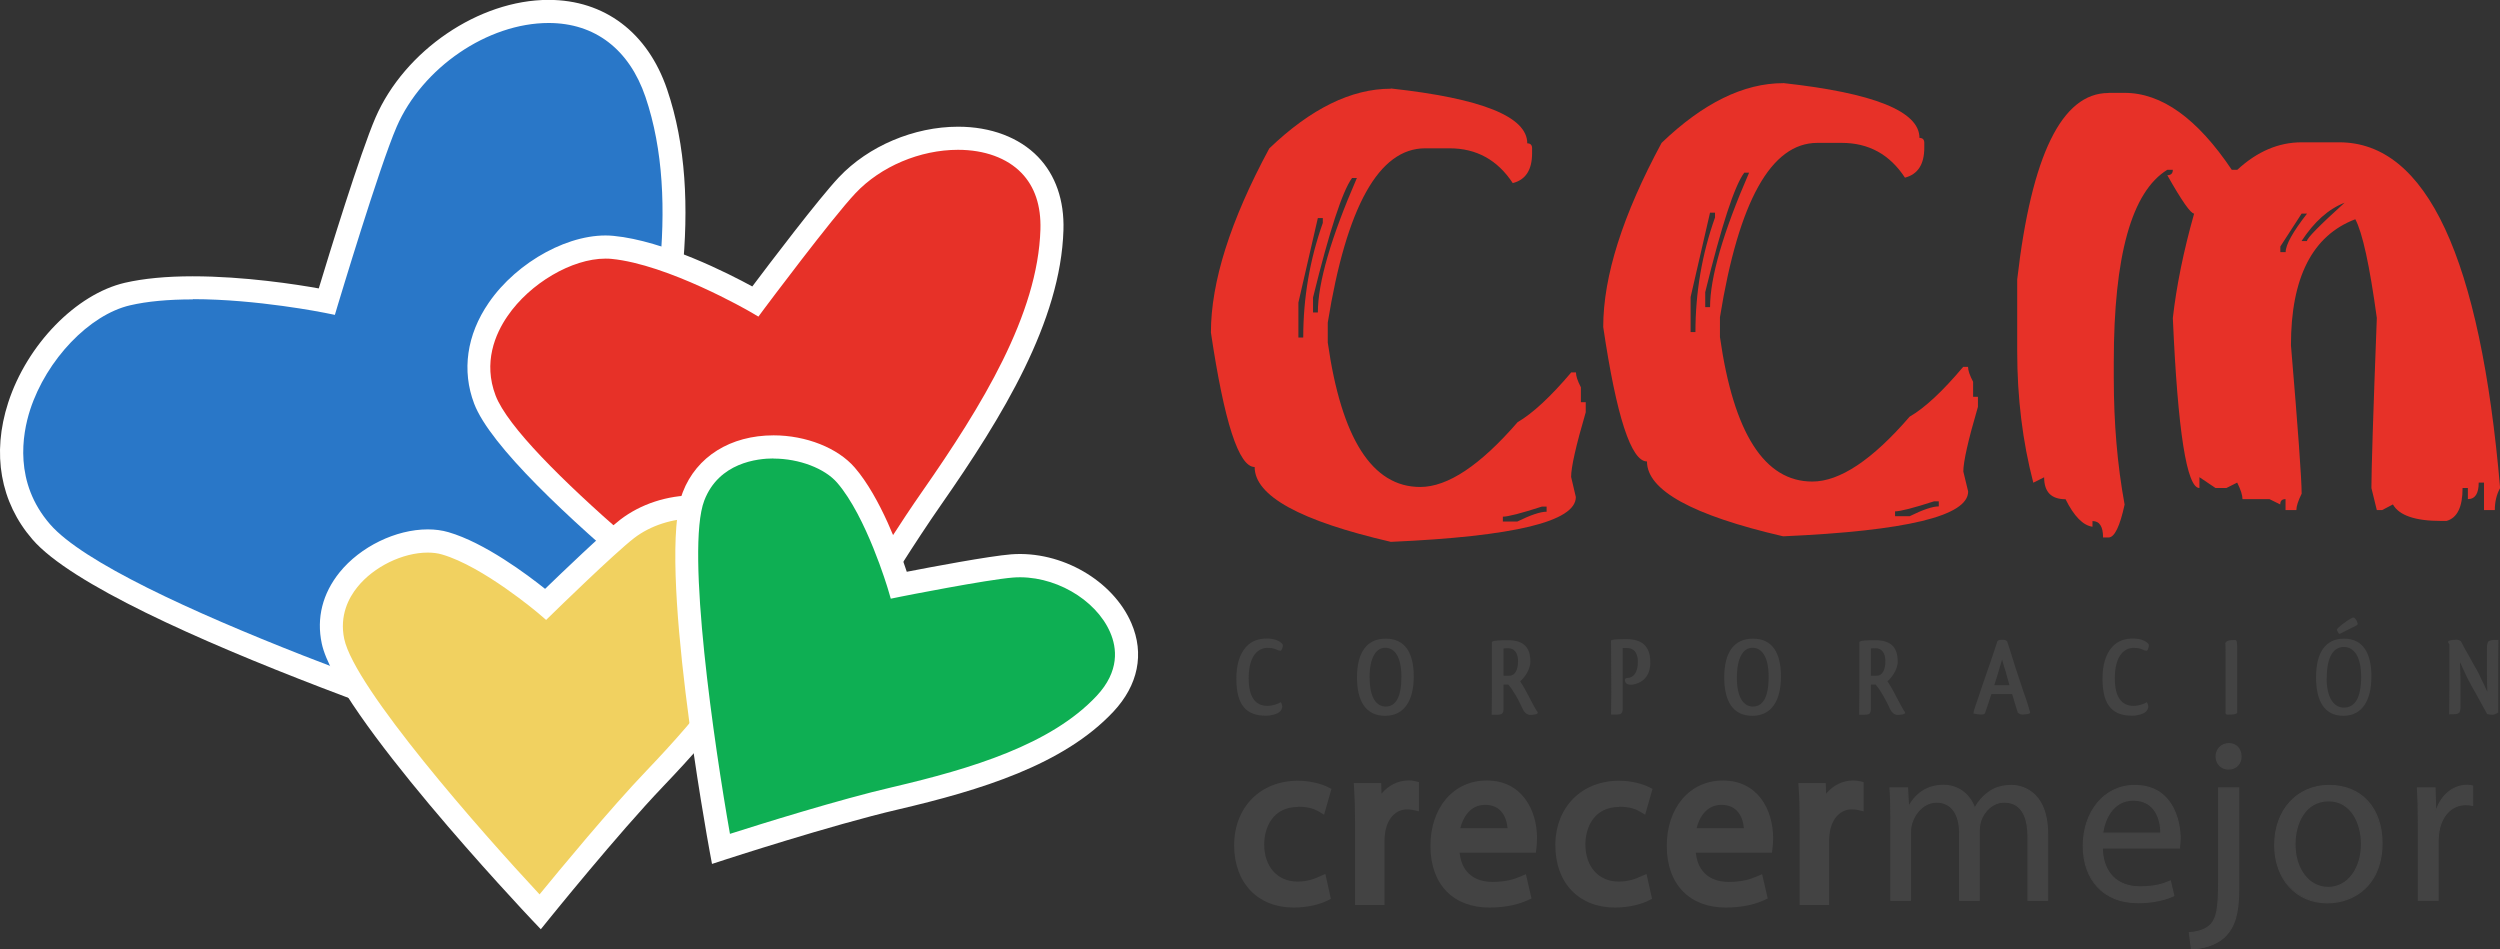 <svg xmlns="http://www.w3.org/2000/svg" width="158" height="60" viewBox="0 0 158 60" fill="none"><rect x="0" y="0" width="158" height="60" fill="#333333" stroke="none"/><g clip-path="url(#clip0_2212_1713)"><path d="M36.072 48.21C36.072 48.21 7.37 39.129 2.605 33.61C-2.168 28.098 3.107 19.725 8.061 18.579C12.856 17.477 20.655 19.061 20.655 19.061C20.655 19.061 23.274 10.315 24.402 7.724C27.472 0.657 38.516 -2.825 41.477 5.891C43.973 13.228 41.739 22.798 39.913 29.734C38.094 36.661 36.064 48.21 36.064 48.21H36.072Z" fill="#2977C8"></path><path d="M36.639 49.152L35.846 48.904C34.667 48.531 6.89 39.698 2.052 34.092C0.015 31.741 -0.524 28.668 0.517 25.448C1.71 21.769 4.816 18.586 7.894 17.871C9.072 17.601 10.513 17.462 12.179 17.462C15.46 17.462 18.771 17.98 20.146 18.228C20.771 16.162 22.765 9.665 23.732 7.431C25.573 3.19 30.273 -0.007 34.667 -0.007C38.211 -0.007 40.939 2.059 42.161 5.65C44.562 12.702 42.838 21.477 40.611 29.909C38.822 36.727 36.799 48.21 36.777 48.327L36.632 49.145L36.639 49.152ZM12.186 18.922C10.629 18.922 9.298 19.046 8.229 19.294C5.653 19.886 2.939 22.725 1.906 25.893C1.397 27.47 0.88 30.5 3.158 33.128C7.305 37.924 30.877 45.75 35.504 47.254C36.006 44.48 37.694 35.355 39.215 29.544C41.375 21.331 43.063 12.812 40.793 6.125C39.767 3.117 37.599 1.453 34.675 1.453C30.826 1.453 26.694 4.27 25.071 8.008C23.973 10.534 21.383 19.177 21.353 19.265L21.164 19.9L20.517 19.769C20.473 19.761 16.239 18.907 12.194 18.907L12.186 18.922Z" fill="white"></path><path d="M51.044 44.02C51.044 44.02 32.616 30.427 30.644 25.251C28.672 20.075 34.784 15.257 38.705 15.63C42.496 15.987 47.741 19.046 47.741 19.046C47.741 19.046 52.026 13.308 53.547 11.695C57.701 7.293 66.694 7.446 66.483 14.513C66.301 20.462 62.081 26.887 58.865 31.493C55.657 36.099 51.044 44.013 51.044 44.013V44.02Z" fill="#E73128"></path><path d="M51.263 45.093L50.615 44.611C49.859 44.049 31.997 30.836 29.968 25.514C29.175 23.426 29.495 21.163 30.884 19.141C32.689 16.506 36.115 14.644 38.778 14.907C41.979 15.213 46.061 17.294 47.545 18.104C48.636 16.652 51.743 12.556 53.023 11.198C54.886 9.227 57.767 8.008 60.553 8.008C62.62 8.008 64.417 8.687 65.603 9.914C66.709 11.06 67.269 12.659 67.21 14.542C67.036 20.309 63.384 26.302 59.462 31.924C56.305 36.45 51.714 44.312 51.67 44.392L51.263 45.093ZM38.262 16.345C36.152 16.345 33.496 17.9 32.078 19.973C31.292 21.112 30.528 22.915 31.321 24.996C32.82 28.916 45.333 38.851 50.826 42.954C52.034 40.91 55.635 34.858 58.269 31.084C62.059 25.653 65.595 19.886 65.755 14.498C65.799 13.002 65.399 11.797 64.555 10.928C63.646 9.987 62.22 9.468 60.546 9.468C58.145 9.468 55.664 10.52 54.071 12.206C52.594 13.768 48.36 19.433 48.316 19.491L47.931 20.01L47.37 19.681C47.32 19.652 42.212 16.703 38.633 16.36C38.509 16.345 38.385 16.345 38.262 16.345Z" fill="white"></path><path d="M34.143 57.627C34.143 57.627 21.935 44.721 21.048 40.516C20.16 36.311 25.26 33.508 28.141 34.333C30.92 35.136 34.493 38.187 34.493 38.187C34.493 38.187 38.334 34.435 39.651 33.42C43.245 30.653 49.924 32.026 48.971 37.37C48.17 41.859 44.3 46.159 41.39 49.21C38.472 52.262 34.151 57.627 34.151 57.627H34.143Z" fill="#F1D160"></path><path d="M34.187 58.737L33.612 58.131C33.11 57.598 21.252 45.027 20.335 40.669C19.993 39.056 20.386 37.508 21.462 36.172C22.772 34.552 25.013 33.457 27.035 33.457C27.501 33.457 27.938 33.515 28.338 33.632C30.63 34.296 33.336 36.326 34.449 37.216C35.519 36.18 38.13 33.676 39.2 32.843C40.495 31.851 42.168 31.303 43.907 31.303C45.908 31.303 47.654 32.026 48.709 33.296C49.633 34.406 49.968 35.866 49.676 37.501C48.898 41.888 45.479 45.969 41.899 49.714C39.04 52.707 34.74 58.036 34.697 58.087L34.173 58.737H34.187ZM27.035 34.924C25.449 34.924 23.623 35.815 22.59 37.099C22.037 37.778 21.448 38.903 21.753 40.37C22.408 43.48 30.411 52.568 34.1 56.525C35.351 54.999 38.553 51.116 40.859 48.707C44.278 45.122 47.538 41.253 48.251 37.245C48.469 36.026 48.251 35.012 47.596 34.23C46.832 33.311 45.45 32.763 43.907 32.763C42.503 32.763 41.106 33.216 40.08 34.004C38.814 34.982 35.024 38.684 34.987 38.72L34.515 39.18L34.013 38.749C34.013 38.749 30.528 35.793 27.93 35.041C27.661 34.961 27.356 34.924 27.028 34.924H27.035Z" fill="white"></path><path d="M45.559 53.649C45.559 53.649 42.226 35.53 43.827 31.369C45.428 27.215 51.437 27.675 53.467 30.026C55.431 32.303 56.806 36.975 56.806 36.975C56.806 36.975 62.248 35.895 63.973 35.756C68.651 35.398 73.671 40.377 69.837 44.473C66.614 47.918 60.83 49.451 56.588 50.444C52.339 51.437 45.566 53.642 45.566 53.642L45.559 53.649Z" fill="#0EAF53"></path><path d="M44.998 54.598L44.846 53.78C44.707 53.028 41.499 35.413 43.151 31.106C44.016 28.858 46.163 27.514 48.891 27.514C50.943 27.514 52.95 28.31 54.02 29.551C55.642 31.427 56.85 34.749 57.308 36.136C58.807 35.844 62.518 35.143 63.914 35.033C67.094 34.793 70.346 36.698 71.503 39.384C72.339 41.319 71.932 43.304 70.368 44.976C67.218 48.342 61.965 49.94 56.755 51.16C52.587 52.13 45.857 54.321 45.791 54.342L45.006 54.598H44.998ZM48.891 28.974C47.88 28.974 45.435 29.23 44.511 31.632C43.325 34.72 45.158 47.181 46.133 52.7C48.054 52.087 53.052 50.524 56.421 49.743C61.404 48.575 66.417 47.064 69.306 43.983C70.775 42.414 70.586 40.939 70.164 39.968C69.255 37.859 66.563 36.304 64.024 36.501C62.372 36.632 57.003 37.691 56.945 37.705L56.297 37.837L56.108 37.194C56.093 37.151 54.755 32.646 52.914 30.515C52.128 29.602 50.506 28.982 48.883 28.982L48.891 28.974Z" fill="white"></path><path d="M87.901 5.592C93.649 6.22 96.523 7.373 96.523 9.059C96.726 9.059 96.828 9.162 96.828 9.373V9.68C96.828 10.739 96.421 11.366 95.606 11.571C94.645 10.111 93.314 9.373 91.612 9.373H90.069C87.152 9.373 85.1 13.045 83.914 20.389V21.645C84.78 27.733 86.73 30.777 89.757 30.777C91.495 30.777 93.547 29.412 95.912 26.682C96.872 26.12 97.999 25.076 99.302 23.536H99.6C99.6 23.762 99.702 24.076 99.913 24.477V25.419H100.219V26.054C99.6 28.164 99.294 29.529 99.294 30.142L99.593 31.413C99.593 32.96 95.693 33.902 87.901 34.245C82.161 32.916 79.294 31.34 79.294 29.515C78.29 29.515 77.374 26.682 76.53 21.017C76.53 17.82 77.759 13.936 80.218 9.381C82.845 6.862 85.406 5.607 87.901 5.607V5.592ZM83.289 13.775L82.059 19.119V21.331H82.365C82.365 18.812 82.779 16.404 83.602 14.089V13.783H83.289V13.775ZM85.449 11.249C84.838 12.089 84.016 14.6 82.983 18.805V19.747H83.289C83.289 17.871 84.111 15.038 85.755 11.249H85.449ZM94.98 32.654V32.96H95.897C96.741 32.544 97.359 32.34 97.745 32.34V32.019H97.439C96.13 32.442 95.308 32.654 94.973 32.654H94.98Z" fill="#E73128"></path><path d="M112.688 5.249C118.436 5.877 121.31 7.037 121.31 8.716C121.513 8.716 121.615 8.819 121.615 9.03V9.337C121.615 10.388 121.208 11.016 120.393 11.228C119.433 9.76 118.101 9.03 116.399 9.03H114.856C111.939 9.03 109.887 12.702 108.701 20.046V21.302C109.567 27.39 111.517 30.434 114.536 30.434C116.275 30.434 118.327 29.069 120.691 26.332C121.652 25.777 122.779 24.726 124.074 23.185H124.38C124.38 23.412 124.489 23.726 124.7 24.127V25.076H125.006V25.711C124.387 27.821 124.082 29.186 124.082 29.799L124.387 31.062C124.387 32.61 120.488 33.551 112.696 33.895C106.955 32.566 104.089 30.982 104.089 29.164C103.092 29.164 102.161 26.332 101.324 20.667C101.324 17.462 102.554 13.586 105.013 9.03C107.639 6.512 110.2 5.256 112.696 5.256L112.688 5.249ZM108.076 13.432L106.846 18.776V20.988H107.152C107.152 18.469 107.567 16.053 108.389 13.746V13.44H108.076V13.432ZM110.237 10.914C109.618 11.746 108.796 14.264 107.77 18.469V19.411H108.076C108.076 17.535 108.898 14.695 110.542 10.914H110.237ZM119.767 32.318V32.624H120.691C121.535 32.208 122.146 32.004 122.532 32.004V31.683H122.234C120.924 32.106 120.102 32.318 119.767 32.318Z" fill="#E73128"></path><path d="M133.263 5.869H134.275C136.617 5.869 138.873 7.49 141.048 10.731H141.397C142.656 9.57 144.009 8.994 145.464 8.994H147.836C153.365 8.994 156.756 16.279 158.007 30.843C157.782 31.252 157.672 31.719 157.672 32.237H156.989V30.5H156.654C156.654 31.194 156.428 31.544 155.97 31.544V30.843H155.635C155.635 32.04 155.301 32.734 154.617 32.924H154.282C152.638 32.924 151.619 32.573 151.234 31.88L150.55 32.237H150.215L149.873 30.843C149.873 29.763 149.982 26.186 150.215 20.097C149.764 16.776 149.306 14.695 148.855 13.856C146.141 14.885 144.788 17.542 144.788 21.82C145.239 27.164 145.464 30.288 145.464 31.201C145.246 31.646 145.13 31.997 145.13 32.237H144.446V31.544C144.22 31.544 144.111 31.654 144.111 31.88L143.427 31.544H141.725C141.725 31.296 141.616 30.953 141.39 30.5L140.706 30.843H140.022L139.004 30.157V30.843C138.203 30.843 137.636 27.259 137.323 20.097C137.549 18.097 137.993 15.892 138.669 13.498C138.451 13.498 137.883 12.688 136.974 11.074C137.207 11.074 137.323 10.957 137.323 10.731H136.974C134.719 12.118 133.591 16.163 133.591 22.864V23.908C133.591 26.733 133.816 29.39 134.275 31.887C133.976 33.274 133.635 33.968 133.263 33.968H132.914C132.914 33.274 132.689 32.931 132.245 32.931V33.289C131.648 33.208 131.081 32.632 130.542 31.551C129.64 31.551 129.189 31.091 129.189 30.164L128.505 30.507C127.829 27.916 127.487 25.149 127.487 22.185V17.666C128.389 9.804 130.31 5.877 133.256 5.877L133.263 5.869ZM145.464 13.498L144.118 15.579V15.936H144.453C144.453 15.469 144.904 14.659 145.806 13.498H145.472H145.464ZM145.464 15.235H145.799C145.799 15.053 146.592 14.25 148.178 12.812C147.16 13.206 146.257 14.016 145.457 15.235H145.464Z" fill="#E73128"></path><path d="M82.037 50.984C82.699 50.984 83.114 51.145 83.34 51.284L83.682 51.488L84.147 49.86L83.922 49.743C83.558 49.561 82.852 49.342 82.03 49.342C79.651 49.342 77.999 51.021 77.999 53.423C77.999 55.824 79.513 57.357 81.761 57.357C82.721 57.357 83.514 57.116 83.9 56.912L84.111 56.803L83.762 55.233L83.412 55.386C83.063 55.547 82.634 55.715 81.994 55.715C80.735 55.715 79.898 54.773 79.898 53.371C79.898 52.276 80.459 50.999 82.037 50.999V50.984Z" fill="#434343"></path><path d="M89.014 49.327C88.352 49.327 87.749 49.634 87.312 50.159L87.29 49.488H85.559L85.58 49.816C85.617 50.422 85.639 51.094 85.639 52.006V57.197H87.501V53.101C87.501 52.904 87.53 52.707 87.552 52.554C87.705 51.692 88.236 51.152 88.934 51.152C89.073 51.152 89.182 51.167 89.298 51.189L89.677 51.276V49.429L89.444 49.371C89.291 49.334 89.167 49.32 89.007 49.32L89.014 49.327Z" fill="#434343"></path><path d="M93.962 49.327C91.867 49.327 90.404 51.028 90.404 53.466C90.404 55.905 91.859 57.357 94.122 57.357C95.301 57.357 96.094 57.102 96.559 56.89L96.792 56.781L96.436 55.248L96.094 55.394C95.686 55.569 95.184 55.737 94.297 55.737C93.722 55.737 92.42 55.547 92.245 53.89H97.069L97.105 53.561C97.12 53.43 97.141 53.225 97.141 52.977C97.141 51.16 96.159 49.327 93.969 49.327H93.962ZM93.86 50.867C94.267 50.867 94.595 50.992 94.828 51.233C95.148 51.554 95.25 52.021 95.279 52.342H92.289C92.456 51.678 92.907 50.867 93.853 50.867H93.86Z" fill="#434343"></path><path d="M102.328 50.984C102.99 50.984 103.405 51.145 103.631 51.284L103.973 51.488L104.438 49.86L104.213 49.743C103.849 49.561 103.143 49.342 102.328 49.342C99.949 49.342 98.298 51.021 98.298 53.423C98.298 55.824 99.811 57.357 102.059 57.357C103.02 57.357 103.805 57.116 104.198 56.912L104.409 56.803L104.06 55.233L103.711 55.386C103.362 55.547 102.932 55.715 102.292 55.715C101.033 55.715 100.197 54.773 100.197 53.371C100.197 52.276 100.757 50.999 102.336 50.999L102.328 50.984Z" fill="#434343"></path><path d="M108.898 49.327C106.803 49.327 105.34 51.028 105.34 53.466C105.34 55.905 106.803 57.357 109.058 57.357C110.237 57.357 111.03 57.102 111.495 56.89L111.721 56.781L111.364 55.248L111.022 55.394C110.615 55.569 110.113 55.737 109.225 55.737C108.651 55.737 107.348 55.547 107.174 53.89H111.99L112.026 53.561C112.041 53.43 112.063 53.225 112.063 52.977C112.063 51.16 111.081 49.327 108.883 49.327H108.898ZM108.796 50.867C109.204 50.867 109.531 50.992 109.764 51.233C110.084 51.554 110.186 52.021 110.215 52.342H107.225C107.385 51.678 107.843 50.867 108.789 50.867H108.796Z" fill="#434343"></path><path d="M117.549 49.378C117.396 49.342 117.272 49.327 117.112 49.327C116.45 49.327 115.846 49.634 115.41 50.159L115.388 49.488H113.656L113.678 49.816C113.722 50.415 113.736 51.087 113.736 52.006V57.197H115.599V53.101C115.599 52.911 115.628 52.722 115.65 52.554C115.802 51.692 116.334 51.152 117.039 51.152C117.178 51.152 117.287 51.167 117.403 51.189L117.781 51.276V49.429L117.549 49.371V49.378Z" fill="#434343"></path><path d="M119.505 51.722C119.505 50.992 119.491 50.386 119.447 49.802H120.553L120.611 50.948H120.655C121.041 50.276 121.688 49.641 122.83 49.641C123.776 49.641 124.496 50.225 124.795 51.065H124.824C125.035 50.67 125.311 50.364 125.602 50.138C126.017 49.816 126.475 49.641 127.137 49.641C128.054 49.641 129.415 50.254 129.415 52.722V56.905H128.178V52.882C128.178 51.517 127.69 50.7 126.672 50.7C125.951 50.7 125.399 51.24 125.18 51.875C125.122 52.05 125.078 52.284 125.078 52.517V56.905H123.849V52.649C123.849 51.517 123.361 50.7 122.401 50.7C121.615 50.7 121.041 51.342 120.837 51.992C120.764 52.181 120.735 52.401 120.735 52.62V56.905H119.505V51.729V51.722Z" fill="#434343"></path><path d="M129.444 56.934H128.134V52.875C128.134 51.897 127.88 50.729 126.672 50.729C125.937 50.729 125.413 51.306 125.217 51.875C125.159 52.065 125.122 52.298 125.122 52.51V56.934H123.813V52.641C123.813 51.444 123.289 50.729 122.401 50.729C121.623 50.729 121.063 51.386 120.873 51.992C120.808 52.167 120.779 52.371 120.779 52.612V56.934H119.469V51.722C119.469 50.926 119.455 50.349 119.411 49.802V49.758H120.59L120.648 50.875C121.15 50.028 121.885 49.597 122.831 49.597C123.725 49.597 124.482 50.13 124.809 50.999C125.013 50.641 125.275 50.335 125.573 50.108C126.024 49.758 126.505 49.605 127.13 49.605C127.516 49.605 129.444 49.758 129.444 52.722V56.941V56.934ZM128.214 56.854H129.371V52.714C129.371 50.473 128.214 49.678 127.13 49.678C126.526 49.678 126.061 49.831 125.624 50.167C125.319 50.4 125.057 50.714 124.86 51.079V51.101H124.773V51.072C124.453 50.211 123.718 49.678 122.838 49.678C121.907 49.678 121.179 50.108 120.692 50.962L120.677 50.984H120.575L120.517 49.838H119.491C119.528 50.378 119.542 50.941 119.542 51.722V56.861H120.699V52.62C120.699 52.371 120.728 52.16 120.801 51.977C120.997 51.342 121.579 50.663 122.401 50.663C123.318 50.663 123.886 51.422 123.886 52.649V56.861H125.042V52.517C125.042 52.298 125.079 52.057 125.144 51.86C125.348 51.262 125.901 50.663 126.672 50.663C127.669 50.663 128.214 51.452 128.214 52.882V56.861V56.854Z" fill="#434343"></path><path d="M132.87 53.583C132.899 55.328 133.991 56.051 135.249 56.051C136.152 56.051 136.697 55.89 137.17 55.686L137.388 56.613C136.945 56.817 136.181 57.051 135.082 57.051C132.95 57.051 131.67 55.613 131.67 53.474C131.67 51.335 132.907 49.648 134.922 49.648C137.185 49.648 137.789 51.685 137.789 52.992C137.789 53.255 137.759 53.459 137.745 53.59H132.87V53.583ZM136.566 52.663C136.581 51.846 136.239 50.568 134.82 50.568C133.547 50.568 132.987 51.773 132.885 52.663H136.566Z" fill="#434343"></path><path d="M135.075 57.08C132.98 57.08 131.626 55.656 131.626 53.466C131.626 51.276 132.98 49.605 134.915 49.605C135.941 49.605 136.719 50.006 137.229 50.802C137.76 51.627 137.818 52.605 137.818 52.984C137.818 53.211 137.796 53.386 137.781 53.525V53.627H132.9C132.936 55.123 133.809 56.014 135.242 56.014C136.181 56.014 136.712 55.839 137.148 55.649L137.192 55.627L137.425 56.627L137.396 56.642C136.959 56.846 136.203 57.087 135.075 57.087V57.08ZM134.915 49.678C133.023 49.678 131.699 51.233 131.699 53.466C131.699 55.7 132.994 57.007 135.068 57.007C136.159 57.007 136.894 56.781 137.33 56.584L137.134 55.737C136.697 55.919 136.166 56.087 135.242 56.087C133.751 56.087 132.849 55.153 132.827 53.583V53.547H137.701V53.51C137.723 53.379 137.738 53.204 137.738 52.984C137.738 51.459 136.996 49.678 134.915 49.678ZM136.603 52.7H132.841V52.656C132.936 51.868 133.453 50.524 134.82 50.524C135.322 50.524 135.737 50.685 136.035 50.999C136.581 51.554 136.61 52.415 136.603 52.663V52.7ZM132.929 52.62H136.53C136.53 52.335 136.479 51.554 135.984 51.05C135.693 50.751 135.301 50.605 134.82 50.605C133.533 50.605 133.031 51.853 132.929 52.627V52.62Z" fill="#434343"></path><path d="M138.371 58.949C138.945 58.905 139.447 58.744 139.746 58.409C140.088 58 140.219 57.445 140.219 55.744V49.809H141.477V56.248C141.477 57.627 141.259 58.518 140.648 59.168C140.088 59.737 139.171 59.978 138.502 59.978L138.371 58.963V58.949ZM141.623 47.809C141.637 48.232 141.339 48.597 140.837 48.597C140.364 48.597 140.066 48.232 140.066 47.809C140.066 47.356 140.393 46.998 140.866 46.998C141.339 46.998 141.623 47.349 141.623 47.809Z" fill="#434343"></path><path d="M138.502 60H138.465L138.327 58.912H138.371C138.996 58.861 139.448 58.686 139.724 58.379C140.037 58.007 140.182 57.511 140.182 55.737V49.758H141.521V56.233C141.521 57.7 141.274 58.555 140.677 59.175C140.088 59.781 139.135 59.993 138.502 59.993V60ZM138.414 58.985L138.531 59.927C139.149 59.92 140.051 59.708 140.619 59.131C141.201 58.525 141.441 57.686 141.441 56.24V49.838H140.255V55.737C140.255 57.357 140.139 57.985 139.775 58.431C139.498 58.744 139.04 58.927 138.414 58.985ZM140.837 48.641C140.372 48.641 140.022 48.283 140.022 47.809C140.022 47.334 140.379 46.962 140.866 46.962C141.354 46.962 141.667 47.32 141.667 47.809C141.674 48.035 141.601 48.239 141.448 48.4C141.296 48.553 141.085 48.641 140.837 48.641ZM140.866 47.042C140.422 47.042 140.102 47.363 140.102 47.809C140.102 48.181 140.357 48.561 140.837 48.561C141.063 48.561 141.252 48.488 141.39 48.342C141.521 48.203 141.594 48.013 141.587 47.809C141.587 47.356 141.288 47.042 140.866 47.042Z" fill="#434343"></path><path d="M150.535 53.284C150.535 55.905 148.76 57.051 147.087 57.051C145.21 57.051 143.762 55.642 143.762 53.401C143.762 51.028 145.282 49.634 147.203 49.634C149.124 49.634 150.542 51.116 150.542 53.284H150.535ZM145.035 53.357C145.035 54.912 145.908 56.087 147.138 56.087C148.367 56.087 149.247 54.926 149.247 53.328C149.247 52.123 148.658 50.597 147.167 50.597C145.675 50.597 145.035 52.006 145.035 53.357Z" fill="#434343"></path><path d="M147.087 57.094C145.108 57.094 143.726 55.576 143.726 53.408C143.726 51.24 145.122 49.605 147.203 49.605C149.284 49.605 150.579 51.087 150.579 53.291C150.579 55.919 148.826 57.094 147.087 57.094ZM147.203 49.678C145.166 49.678 143.806 51.174 143.806 53.408C143.806 55.642 145.159 57.022 147.094 57.022C148.797 57.022 150.506 55.868 150.506 53.291C150.506 51.13 149.182 49.678 147.203 49.678ZM147.145 56.131C145.901 56.131 144.999 54.97 144.999 53.364C144.999 51.97 145.668 50.568 147.174 50.568C147.858 50.568 148.425 50.889 148.804 51.495C149.109 51.992 149.291 52.656 149.291 53.328C149.291 54.948 148.389 56.124 147.145 56.124V56.131ZM147.174 50.648C145.726 50.648 145.079 52.014 145.079 53.364C145.079 54.919 145.945 56.051 147.145 56.051C148.345 56.051 149.211 54.904 149.211 53.335C149.211 52.043 148.571 50.648 147.174 50.648Z" fill="#434343"></path><path d="M152.842 52.014C152.842 51.181 152.827 50.459 152.784 49.802H153.89L153.933 51.196H153.991C154.304 50.247 155.068 49.641 155.912 49.641C156.058 49.641 156.152 49.656 156.269 49.685V50.904C156.138 50.875 156.007 50.86 155.839 50.86C154.952 50.86 154.319 51.546 154.151 52.517C154.122 52.693 154.093 52.897 154.093 53.116V56.897H152.849V52.014H152.842Z" fill="#434343"></path><path d="M154.129 56.934H152.805V52.014C152.805 51.087 152.783 50.408 152.747 49.802V49.758H153.926L153.969 51.13C154.297 50.196 155.053 49.597 155.912 49.597C156.05 49.597 156.152 49.612 156.276 49.641H156.305V50.948L156.254 50.933C156.123 50.904 155.999 50.889 155.832 50.889C155.002 50.889 154.355 51.525 154.18 52.517C154.151 52.7 154.122 52.897 154.122 53.109V56.934H154.129ZM152.885 56.854H154.057V53.109C154.057 52.89 154.086 52.685 154.115 52.503C154.297 51.481 154.981 50.809 155.846 50.809C155.999 50.809 156.116 50.824 156.239 50.846V49.707C156.13 49.678 156.036 49.67 155.919 49.67C155.082 49.67 154.34 50.269 154.035 51.196V51.225H153.904L153.86 49.831H152.834C152.871 50.422 152.885 51.101 152.885 52.006V56.854Z" fill="#434343"></path><path d="M81.077 40.742C81.077 40.903 81.026 41.034 80.961 41.122H80.888C80.83 41.122 80.793 41.107 80.721 41.071C80.706 41.071 80.684 41.056 80.669 41.049C80.575 41.012 80.48 40.976 80.371 40.961C80.313 40.961 80.233 40.947 80.16 40.947C80.109 40.947 80.073 40.947 80.022 40.947C79.425 41.005 78.916 41.545 78.916 42.874C78.916 44.071 79.353 44.611 80.102 44.611C80.408 44.611 80.779 44.487 80.946 44.378C81.004 44.465 81.033 44.575 81.041 44.662C81.026 44.794 80.968 44.911 80.859 44.998C80.728 45.115 80.393 45.232 80 45.232C78.865 45.232 78.138 44.677 78.138 42.903C78.138 42.012 78.341 41.348 78.742 40.895C79.12 40.479 79.585 40.355 80.066 40.355C80.669 40.355 80.997 40.596 81.062 40.735L81.077 40.742Z" fill="#434343"></path><path d="M87.581 40.363C88.796 40.363 89.349 41.253 89.349 42.757C89.349 44.261 88.76 45.239 87.537 45.239C86.315 45.239 85.762 44.305 85.762 42.815C85.762 41.202 86.402 40.363 87.574 40.363H87.581ZM86.562 42.852C86.562 44.071 86.984 44.655 87.574 44.655C88.2 44.655 88.57 44.071 88.57 42.779C88.57 41.487 88.127 40.939 87.552 40.939C86.977 40.939 86.555 41.523 86.555 42.852H86.562Z" fill="#434343"></path><path d="M97.17 44.998C97.294 45.166 96.77 45.181 96.77 45.181H96.675C96.399 45.151 96.253 44.874 96.159 44.648C95.977 44.246 95.657 43.655 95.322 43.261C95.3 43.261 95.271 43.261 95.257 43.261H95.024V44.801C95.024 44.911 95.009 44.998 94.944 45.086C94.871 45.173 94.725 45.173 94.413 45.173H94.274C94.274 44.765 94.289 44.268 94.289 43.713V41.363C94.289 41.107 94.289 40.903 94.289 40.706C94.289 40.669 94.289 40.618 94.289 40.567C94.347 40.523 94.391 40.516 94.493 40.494C94.507 40.494 94.529 40.494 94.536 40.494C94.558 40.494 94.594 40.494 94.631 40.479H94.675C94.755 40.479 94.864 40.465 94.944 40.465H95.278C95.337 40.465 95.409 40.465 95.468 40.465C96.297 40.516 96.719 40.917 96.719 41.808C96.719 42.385 96.261 42.91 96.071 43.056C96.341 43.45 96.559 43.903 96.755 44.268C96.945 44.626 97.09 44.911 97.177 44.998H97.17ZM95.941 41.786C95.941 41.239 95.686 40.968 95.322 40.968C95.206 40.968 95.104 40.968 95.024 40.983V42.706H95.3C95.395 42.706 95.489 42.706 95.555 42.677C95.751 42.596 95.941 42.334 95.941 41.786Z" fill="#434343"></path><path d="M101.812 40.698V40.611C101.812 40.611 101.812 40.523 101.812 40.487C101.863 40.45 101.95 40.421 102.067 40.414C102.278 40.399 102.532 40.392 102.78 40.392C103.733 40.392 104.3 40.801 104.3 41.859C104.3 42.918 103.609 43.21 103.129 43.275C102.94 43.275 102.692 43.261 102.692 42.947C102.692 42.896 102.78 42.845 102.86 42.845C103.158 42.845 103.514 42.596 103.514 41.83C103.514 41.18 103.202 40.954 102.823 40.954C102.714 40.954 102.627 40.954 102.554 40.954V44.779C102.554 44.896 102.54 44.984 102.481 45.071C102.401 45.159 102.278 45.159 102.001 45.159H101.819C101.819 44.757 101.834 44.254 101.834 43.699L101.819 40.691L101.812 40.698Z" fill="#434343"></path><path d="M110.79 40.363C112.005 40.363 112.557 41.253 112.557 42.757C112.557 44.261 111.975 45.239 110.746 45.239C109.516 45.239 108.971 44.305 108.971 42.815C108.971 41.202 109.611 40.363 110.782 40.363H110.79ZM109.771 42.852C109.771 44.071 110.193 44.655 110.782 44.655C111.408 44.655 111.779 44.071 111.779 42.779C111.779 41.487 111.335 40.939 110.76 40.939C110.186 40.939 109.771 41.523 109.771 42.852Z" fill="#434343"></path><path d="M120.386 44.998C120.51 45.166 119.986 45.181 119.986 45.181H119.891C119.615 45.151 119.469 44.874 119.375 44.648C119.185 44.246 118.873 43.655 118.538 43.261C118.516 43.261 118.487 43.261 118.472 43.261H118.24V44.801C118.24 44.911 118.225 44.998 118.167 45.086C118.094 45.173 117.949 45.173 117.636 45.173H117.498C117.498 44.765 117.512 44.268 117.512 43.713V41.363C117.512 41.107 117.512 40.903 117.512 40.706C117.512 40.669 117.512 40.618 117.512 40.567C117.57 40.523 117.614 40.516 117.709 40.494C117.723 40.494 117.745 40.494 117.752 40.494C117.774 40.494 117.818 40.494 117.847 40.479H117.89C117.97 40.479 118.08 40.465 118.16 40.465H118.494C118.552 40.465 118.625 40.465 118.683 40.465C119.513 40.516 119.935 40.917 119.935 41.808C119.935 42.385 119.469 42.91 119.287 43.056C119.557 43.45 119.775 43.903 119.971 44.268C120.168 44.626 120.306 44.911 120.393 44.998H120.386ZM119.156 41.786C119.156 41.239 118.902 40.968 118.538 40.968C118.422 40.968 118.32 40.968 118.24 40.983V42.706H118.516C118.611 42.706 118.705 42.706 118.771 42.677C118.974 42.596 119.156 42.334 119.156 41.786Z" fill="#434343"></path><path d="M127.523 45.027C127.465 44.867 127.421 44.706 127.37 44.538C127.312 44.334 127.254 44.137 127.167 43.867H125.857C125.712 44.319 125.566 44.743 125.464 45.042C125.435 45.122 125.392 45.159 125.195 45.159C125.093 45.159 124.868 45.13 124.722 45.093C124.737 44.991 124.759 44.881 124.78 44.816C124.948 44.305 125.181 43.626 125.413 42.947C125.719 42.078 126.024 41.195 126.199 40.64C126.228 40.545 126.25 40.465 126.33 40.465C126.33 40.465 126.352 40.465 126.366 40.45C126.396 40.45 126.425 40.436 126.461 40.436C126.534 40.436 126.628 40.436 126.672 40.436C126.745 40.45 126.81 40.487 126.854 40.538C127.007 41.005 127.181 41.545 127.349 42.1C127.494 42.538 127.749 43.319 127.865 43.662C128.003 44.049 128.12 44.385 128.2 44.662C128.236 44.786 128.265 44.903 128.302 45.005V45.02C128.302 45.02 128.287 45.071 128.265 45.093C128.171 45.13 127.952 45.159 127.829 45.159C127.727 45.159 127.647 45.137 127.516 45.035L127.501 45.02L127.523 45.027ZM126.039 43.304H126.999C126.963 43.202 126.927 43.071 126.905 42.976C126.847 42.794 126.81 42.618 126.759 42.443C126.614 41.983 126.592 41.925 126.534 41.684C126.439 42.02 126.315 42.428 126.177 42.867L126.039 43.304Z" fill="#434343"></path><path d="M135.81 40.742C135.81 40.903 135.766 41.034 135.694 41.122H135.621C135.563 41.122 135.526 41.107 135.461 41.071C135.446 41.071 135.424 41.056 135.41 41.049C135.315 41.012 135.221 40.976 135.104 40.961C135.046 40.961 134.966 40.947 134.9 40.947C134.85 40.947 134.813 40.947 134.762 40.947C134.166 41.005 133.656 41.545 133.656 42.874C133.656 44.071 134.093 44.611 134.842 44.611C135.148 44.611 135.519 44.487 135.679 44.378C135.737 44.465 135.766 44.575 135.774 44.662C135.759 44.794 135.708 44.911 135.592 44.998C135.461 45.115 135.133 45.232 134.74 45.232C133.605 45.232 132.878 44.677 132.878 42.903C132.878 42.012 133.082 41.348 133.482 40.895C133.86 40.479 134.318 40.355 134.806 40.355C135.41 40.355 135.737 40.596 135.803 40.735L135.81 40.742Z" fill="#434343"></path><path d="M140.655 44.991V44.151C140.655 43.742 140.655 43.268 140.655 42.801C140.655 42.516 140.655 42.239 140.655 41.969V41.319C140.655 40.947 140.655 40.72 140.641 40.655C140.706 40.479 140.895 40.45 141.259 40.45C141.375 40.45 141.39 40.603 141.39 40.947V41.823C141.39 42.144 141.39 42.472 141.39 42.786C141.39 43.1 141.39 43.414 141.39 43.706V44.4C141.39 44.67 141.39 44.852 141.39 44.947V45.049C141.317 45.151 141.135 45.166 140.772 45.166C140.692 45.166 140.648 45.122 140.648 44.998L140.655 44.991Z" fill="#434343"></path><path d="M148.141 40.363C149.327 40.363 149.873 41.253 149.873 42.757C149.873 44.261 149.291 45.239 148.098 45.239C146.905 45.239 146.374 44.305 146.374 42.815C146.374 41.202 146.999 40.363 148.141 40.363ZM147.043 42.852C147.043 44.115 147.501 44.721 148.141 44.721C148.818 44.721 149.225 44.115 149.225 42.786C149.225 41.458 148.753 40.888 148.127 40.888C147.487 40.888 147.05 41.494 147.05 42.859L147.043 42.852ZM147.865 40.063C148.098 39.954 148.585 39.691 148.913 39.538C148.971 39.508 149.007 39.472 149.007 39.421C148.978 39.282 148.869 39.048 148.738 39.027C148.622 39.027 148.105 39.377 147.814 39.64C147.756 39.691 147.727 39.735 147.69 39.779C147.69 39.822 147.77 40.034 147.865 40.063Z" fill="#434343"></path><path d="M156.741 42.757C156.909 43.078 157.061 43.421 157.2 43.721C157.185 43.407 157.178 42.969 157.178 42.64V40.939C157.178 40.771 157.2 40.655 157.251 40.552C157.411 40.443 157.454 40.443 157.898 40.443C157.891 40.859 157.884 41.37 157.884 41.925V45.035C157.884 45.035 157.673 45.173 157.52 45.173C157.462 45.173 157.294 45.166 157.185 45.122C157.003 44.779 156.792 44.4 156.574 44.013C156.458 43.808 156.334 43.582 156.21 43.363L155.934 42.845C155.839 42.633 155.723 42.407 155.621 42.173C155.577 42.085 155.534 41.961 155.49 41.881C155.49 41.881 155.475 41.859 155.468 41.852C155.49 42.275 155.497 42.706 155.504 43.005V44.648C155.504 44.83 155.483 44.925 155.446 45.02C155.337 45.137 155.228 45.144 154.784 45.144C154.784 44.743 154.799 44.239 154.799 43.677V40.713C154.762 40.669 154.719 40.596 154.719 40.589C154.719 40.589 154.719 40.56 154.733 40.516C154.835 40.45 155.141 40.428 155.257 40.428C155.323 40.428 155.424 40.458 155.526 40.523C155.672 40.822 155.897 41.209 156.145 41.647C156.21 41.772 156.276 41.888 156.334 41.998C156.392 42.1 156.45 42.202 156.516 42.304L156.741 42.735V42.757Z" fill="#434343"></path></g><defs><clipPath id="clip0_2212_1713"><rect width="158" height="60" fill="white"></rect></clipPath></defs></svg>